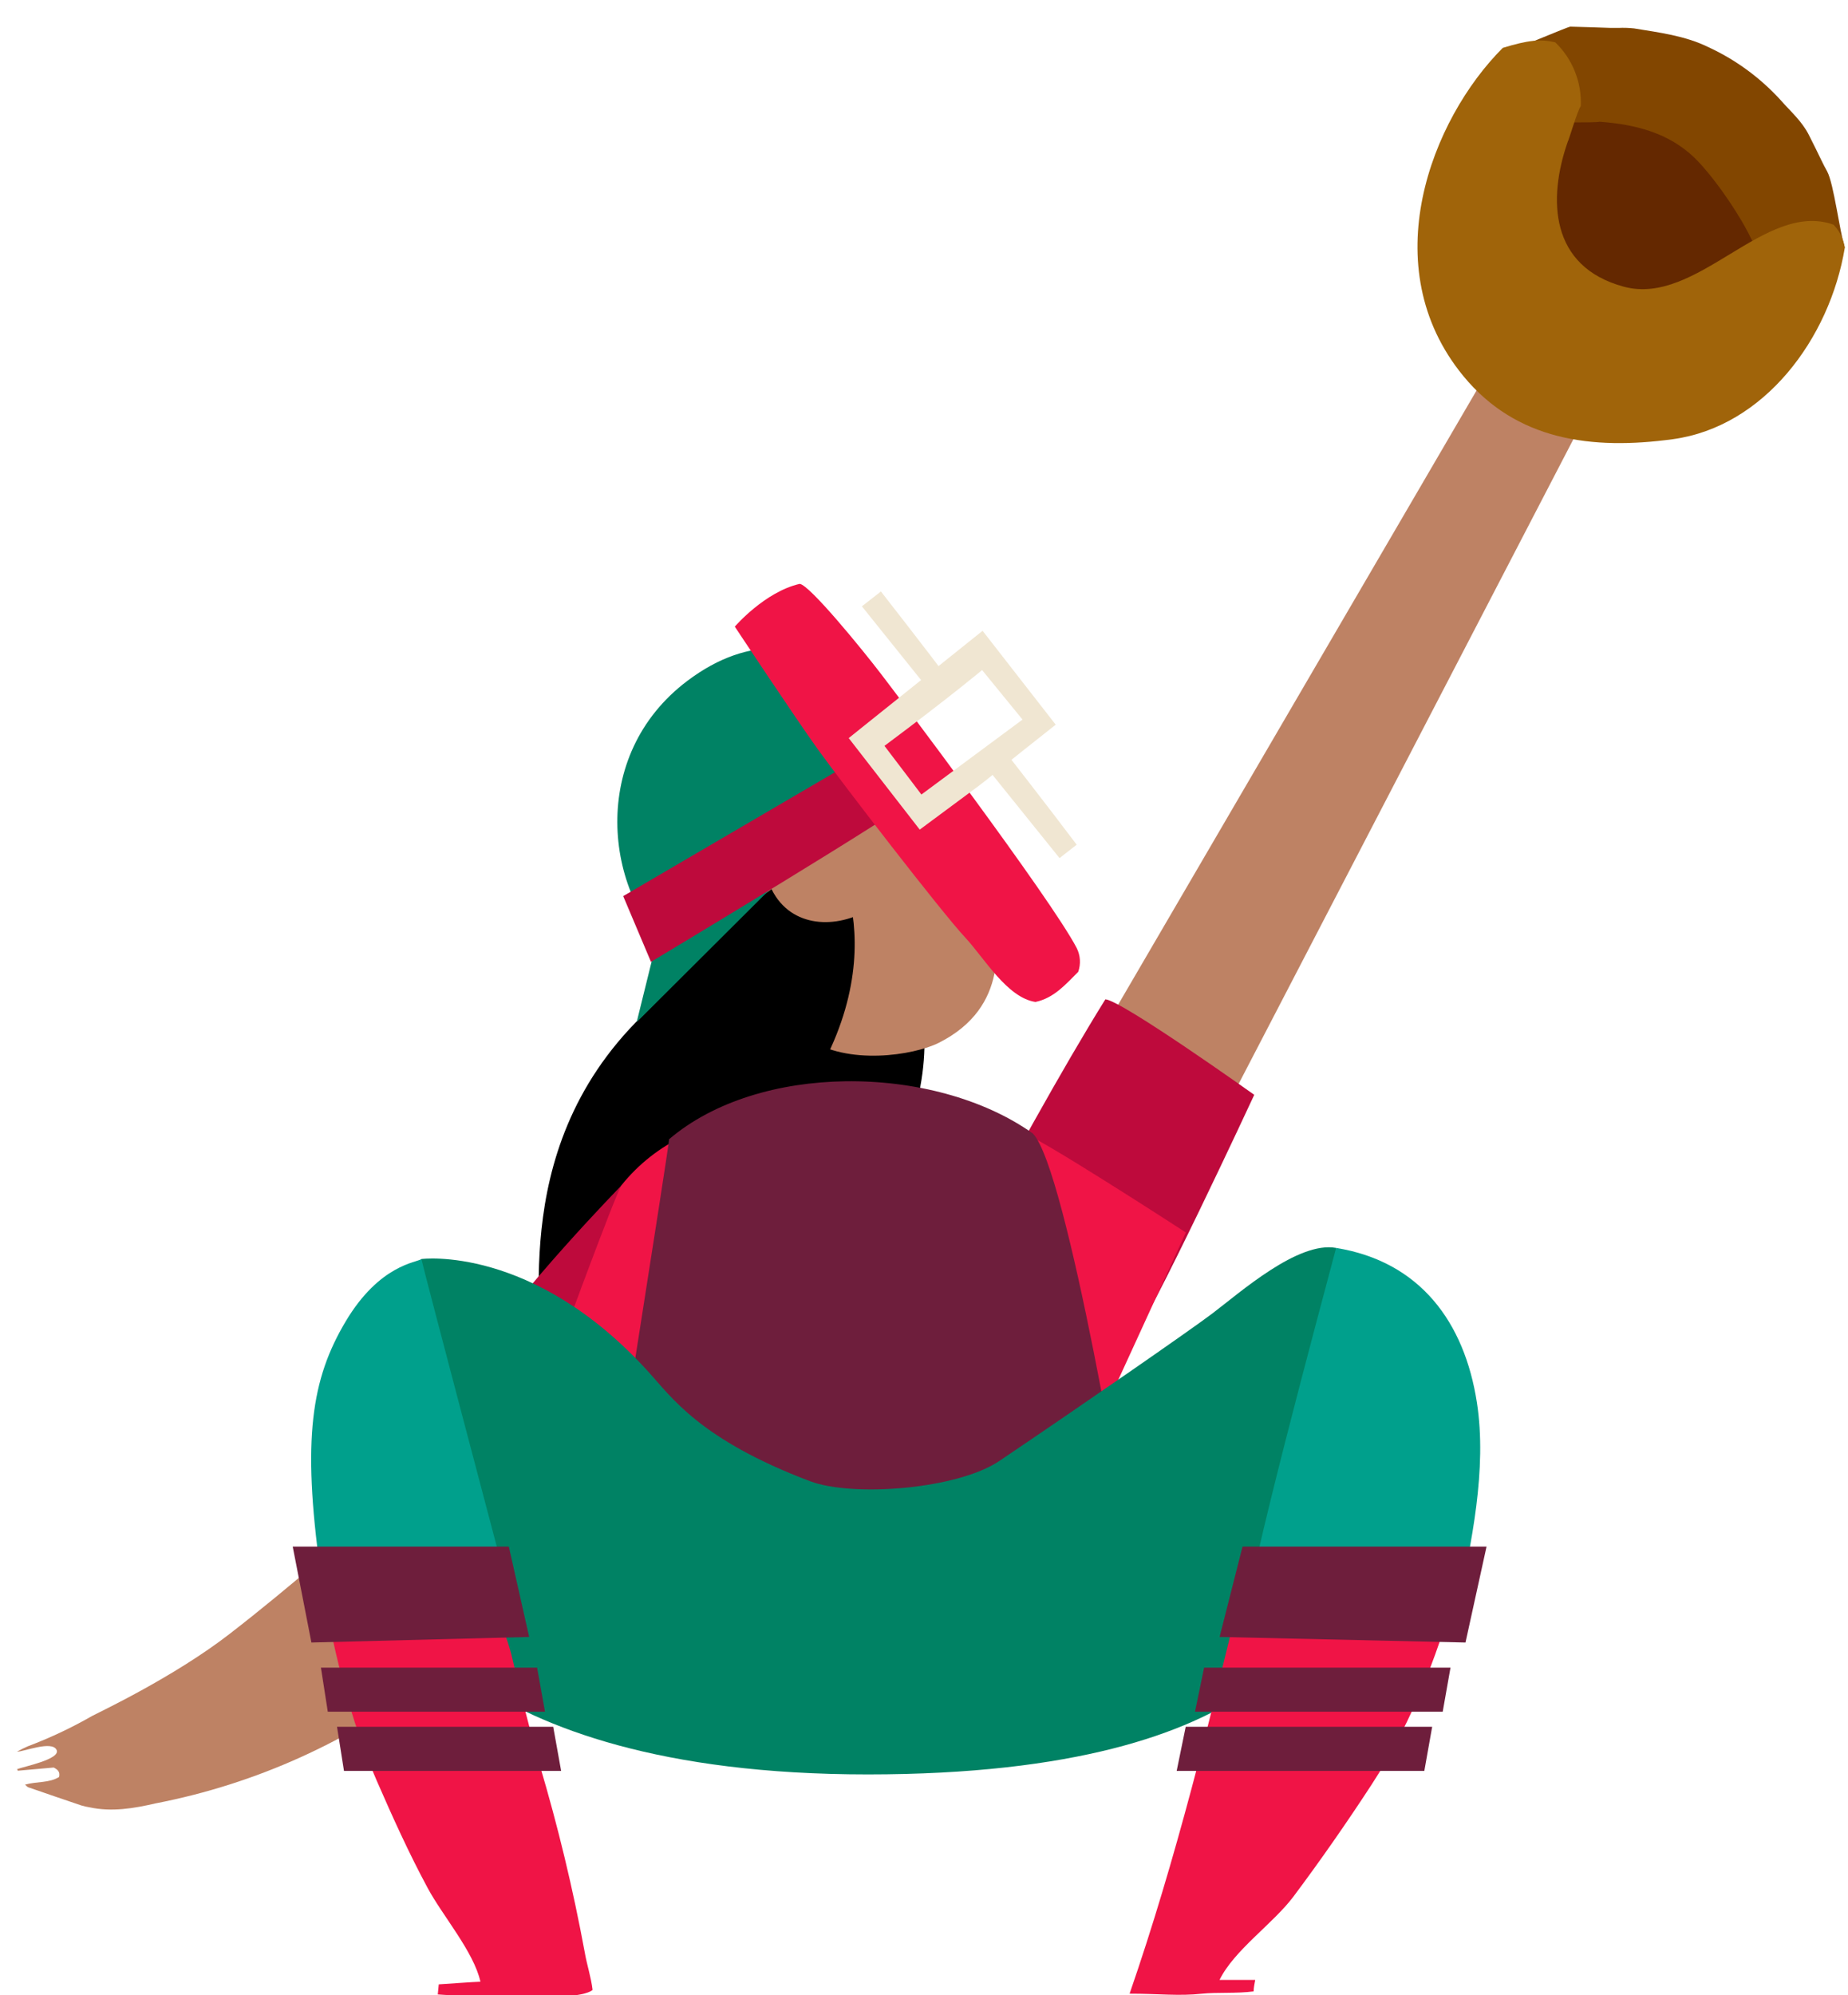 <svg version="1.1" width="126" height="136" viewBox="-1 -1 126 136" xmlns="http://www.w3.org/2000/svg" xmlns:xlink="http://www.w3.org/1999/xlink">
  <!-- Exported by Scratch - http://scratch.mit.edu/ -->
  <g id="ID0.28535493509843946" transform="matrix(1, 0, 0, 1, -0.5, 0)">
    <g id="Page-1">
      <g id="catcher-c-[baseball,sports,people,alex-eben-meyer]">
        <g id="Face">
          <path id="Shape" fill="#000000" stroke="none" stroke-width="1" d="M 22.803 11.226 L 13.494 12.126 C 13.324 15.603 11.572 19.042 7.784 22.746 C -1.927 32.220 1.629 44.356 0.473 45.905 C 0.601 46.487 8.807 51.115 9.261 51.489 L 15.355 51.783 C 18.736 44.204 23.494 35.730 24.531 33.755 C 30.758 21.865 23.499 15.158 22.803 11.226 Z " transform="matrix(1, 0, 0, 1, 35.5, 45.5)"/>
          <path id="Shape" fill="#BE8264" stroke="none" stroke-width="1" d="M 31.818 15.840 C 31.473 10.004 28.977 7.877 25.237 3.794 C 25.237 3.794 17.694 -3.126 11.312 1.781 L 10.838 10.544 C 10.838 10.544 9.740 17.886 19.063 24.281 C 21.790 26.147 26.297 25.432 27.997 24.584 C 32.917 22.116 31.918 17.550 31.818 15.840 Z " transform="matrix(1, 0, 0, 1, 35.5, 45.5)"/>
          <path id="Shape" fill="#A06446" stroke="none" stroke-width="1" d="M 28.655 10.757 C 24.588 5.893 26.468 6.201 27.538 5.632 C 28.783 6.300 29.801 7.636 30.795 9.270 C 30.724 9.497 30.734 9.810 30.582 9.886 C 29.957 10.222 29.285 10.483 28.655 10.757 Z " transform="matrix(1, 0, 0, 1, 35.5, 45.5)"/>
          <path id="Shape" fill="#000000" stroke="none" stroke-width="1" d="M 20.526 11.212 C 20.526 11.212 25.938 18.933 17.718 29.762 L 7.997 27.758 L 12.055 17.460 L 20.526 11.212 Z " transform="matrix(1, 0, 0, 1, 35.5, 45.5)"/>
          <path id="Shape" fill="#BE8264" stroke="none" stroke-width="1" d="M 23.509 15.328 C 24.522 12.889 24.067 11.439 19.721 10.592 C 17.126 10.118 15.601 12.382 16.752 14.381 C 18.196 16.868 21.345 16.783 23.509 15.328 Z " transform="matrix(1, 0, 0, 1, 35.5, 45.5)"/>
        </g>
        <g id="Mask/hat">
          <path id="Shape" fill="#008264" stroke="none" stroke-width="1" d="M 20.080 10.396 C 17.087 12.826 7.144 23.276 4.005 25.654 C -0.858 21.362 -1.857 11.974 4.862 6.910 C 13.612 0.316 20.080 10.411 20.080 10.396 Z " transform="matrix(1, 0, 0, 1, 41.5, 38.5)"/>
          <path id="Shape" fill="#008264" stroke="none" stroke-width="1" d="M 1.410 30.168 L 2.660 25.104 L 8.096 22.044 L 10.728 20.884 L 1.410 30.168 " transform="matrix(1, 0, 0, 1, 41.5, 38.5)"/>
          <path id="Shape" fill="#BE0A3C" stroke="none" stroke-width="1" d="M 17.802 11.457 L 0.491 21.580 L 2.385 26.061 C 2.385 26.061 20.013 15.488 20.605 14.693 L 17.802 11.457 Z " transform="matrix(1, 0, 0, 1, 41.5, 38.5)"/>
          <path id="Shape" fill="#F01446" stroke="none" stroke-width="1" d="M 31.410 25.114 C 29.639 21.713 18.834 7.426 18.048 6.408 C 16.808 4.788 13.186 0.345 12.523 0.297 C 10.136 0.842 8.100 3.211 8.100 3.211 C 8.100 3.211 12.229 9.439 13.706 11.495 C 15.425 13.892 22.229 22.717 23.820 24.413 C 25.103 25.791 26.661 28.501 28.598 28.794 C 29.862 28.529 30.657 27.596 31.514 26.743 C 31.702 26.208 31.665 25.620 31.410 25.114 Z " transform="matrix(1, 0, 0, 1, 41.5, 38.5)"/>
          <path id="Shape" fill="#F0E6D2" stroke="none" stroke-width="1" d="M 31.410 18.075 C 29.516 15.555 26.472 11.656 26.472 11.656 L 25.165 12.684 L 30.241 18.989 L 31.410 18.075 Z " transform="matrix(1, 0, 0, 1, 41.5, 38.5)"/>
          <path id="Shape" fill="#F0E6D2" stroke="none" stroke-width="1" d="M 23.001 7.232 C 21.107 4.707 18.063 0.814 18.063 0.814 L 16.765 1.827 L 21.831 8.137 L 23.001 7.232 Z " transform="matrix(1, 0, 0, 1, 41.5, 38.5)"/>
          <path id="Shape" fill="#F0E6D2" stroke="none" stroke-width="1" d="M 24.994 3.495 L 15.866 10.808 L 20.709 17.047 C 27.504 11.997 22.651 15.683 29.980 9.894 L 24.994 3.495 Z M 24.961 6.171 L 27.717 9.548 L 20.823 14.655 C 20.823 14.655 19.005 12.253 18.304 11.339 C 22.802 7.985 24.961 6.171 24.961 6.171 Z " transform="matrix(1, 0, 0, 1, 41.5, 38.5)"/>
        </g>
        <path id="Shape" fill="#BE8264" stroke="none" stroke-width="1" d="M 82.671 97.501 C 82.671 97.501 82.671 97.171 82.131 96.570 C 82.191 97.111 82.341 97.471 82.671 97.501 Z " transform="matrix(1, 0, 0, 1, 0.5, 0.5)"/>
        <g id="Right-Arm">
          <path id="Shape" fill="#BE8264" stroke="none" stroke-width="1" d="M 45.749 4.752 L 17.004 60.092 L 8.311 54.991 L 40.176 0.403 L 45.749 4.752 " transform="matrix(1, 0, 0, 1, 64.5, 17.5)"/>
          <path id="Shape" fill="#BE0A3C" stroke="none" stroke-width="1" d="M 0.867 66.477 C 3.386 61.660 7.496 54.214 10.366 49.614 C 11.511 49.704 20.517 56.123 20.517 56.123 C 20.517 56.123 13.391 71.484 11.866 73.365 C 10.337 72.526 2.349 67.515 0.867 66.477 Z " transform="matrix(1, 0, 0, 1, 64.5, 17.5)"/>
        </g>
        <g id="Glove">
          <path id="Shape" fill="#824600" stroke="none" stroke-width="1" d="M 24.384 19.421 C 24.858 19.497 29.053 15.305 29.782 15.385 C 29.432 14.315 29.034 11.013 28.575 10.175 C 28.305 9.701 28.063 9.161 27.813 8.659 L 27.339 7.712 C 26.866 6.764 26.080 6.092 25.402 5.319 C 24.012 3.794 22.330 2.563 20.455 1.701 C 18.878 0.933 17.140 0.720 15.417 0.436 C 15.064 0.399 14.710 0.387 14.356 0.403 C 14.181 0.403 14.001 0.403 13.826 0.403 C 12.907 0.374 11.989 0.336 11.070 0.317 C 10.909 0.317 7.585 1.738 7.339 1.795 L 12.202 13.581 C 12.202 13.581 23.726 19.317 24.384 19.421 Z " transform="matrix(1, 0, 0, 1, 95.5, 0.5)"/>
          <path id="Shape" fill="#642800" stroke="none" stroke-width="1" d="M 23.963 16.191 C 23.414 14.163 20.928 10.601 19.536 9.256 C 17.760 7.546 15.492 6.977 13.059 6.797 C 12.798 6.887 9.626 6.797 9.271 6.916 C 9.124 7.143 5.009 12.789 5.009 12.789 L 18.002 23.713 L 23.963 16.191 Z " transform="matrix(1, 0, 0, 1, 95.5, 0.5)"/>
          <path id="Shape" fill="#A0640A" stroke="none" stroke-width="1" d="M 29.010 13.813 C 29.427 14.242 29.697 14.793 29.782 15.385 C 28.755 21.591 24.280 27.583 18.063 28.435 C 12.528 29.188 7.382 28.525 3.769 24.125 C -2.348 16.674 1.591 6.632 6.463 1.762 C 8.187 1.236 9.053 1.146 10.043 1.388 C 11.219 2.520 11.853 4.104 11.780 5.736 C 11.572 5.973 10.952 8.105 10.895 8.152 C 9.527 12.060 9.659 16.678 14.721 18.043 C 19.711 19.388 24.318 12.145 29.010 13.813 Z " transform="matrix(1, 0, 0, 1, 95.5, 0.5)"/>
        </g>
        <path id="Shape" fill="#BE8264" stroke="none" stroke-width="1" d="M 100.928 29.904 C 100.928 29.904 101.288 29.904 101.979 29.664 C 101.439 29.543 101.078 29.604 100.928 29.904 Z " transform="matrix(1, 0, 0, 1, 0.5, 0.5)"/>
        <path id="Shape" fill="#BE8264" stroke="none" stroke-width="1" d="M 39.413 98.181 L 33.205 93.396 C 32.491 94.344 22.708 103.642 14.650 109.871 C 10.862 112.803 5.795 115.186 5.279 115.461 C 3.877 116.266 2.413 116.956 0.900 117.526 C 0.646 117.634 0.400 117.757 0.161 117.895 C 0.634 117.895 2.528 117.123 2.855 117.767 C 3.182 118.412 0.540 118.928 0.170 119.084 L 0.213 119.193 L 2.661 118.975 C 2.931 119.113 3.111 119.264 3.030 119.619 C 2.348 120.041 1.510 119.913 0.705 120.141 C 0.810 120.231 0.866 120.302 0.938 120.325 C 2.140 120.742 3.344 121.154 4.550 121.562 C 4.729 121.614 4.911 121.656 5.095 121.685 C 6.624 122.016 8.130 121.761 9.607 121.419 C 16.434 120.097 22.858 117.197 28.366 112.950 C 40.275 103.737 38.352 98.811 39.413 98.181 Z " transform="matrix(1, 0, 0, 1, 0.5, 0.5)"/>
        <g id="Torso">
          <path id="Shape" fill="#BE0A3C" stroke="none" stroke-width="1" d="M 10.397 7.276 C 10.397 7.276 3.384 14.433 0.170 19.421 L 6.708 24.300 L 10.397 7.276 Z " transform="matrix(1, 0, 0, 1, 31.5, 72.5)"/>
          <path id="Shape" fill="#F01446" stroke="none" stroke-width="1" d="M 37.542 3.643 C 37.542 3.932 17.045 2.781 14.601 3.941 C 12.969 4.717 11.532 5.850 10.397 7.257 C 9.999 7.731 5.491 20.070 5.491 20.070 C 5.491 20.070 5.132 24.399 5.458 24.679 L 25.615 34.153 L 41.505 26.526 L 48.853 10.506 C 48.853 10.506 38.323 3.662 37.542 3.643 Z " transform="matrix(1, 0, 0, 1, 31.5, 72.5)"/>
          <path id="Shape" fill="#6E1E3C" stroke="none" stroke-width="1" d="M 38.418 3.756 C 35.051 1.364 30.307 0.133 25.634 0.199 C 21.126 0.265 16.685 1.539 13.621 4.149 C 13.550 5.059 9.440 30.837 9.360 31.699 L 44.956 31.983 C 44.923 31.500 40.771 6.125 38.418 3.756 Z " transform="matrix(1, 0, 0, 1, 31.5, 72.5)"/>
        </g>
        <path id="Shape" fill="#008264" stroke="none" stroke-width="1" d="M 92.571 95.258 L 90.099 83.558 C 87.500 83.084 83.565 86.585 81.657 88.029 C 80.133 89.181 72.907 94.187 67.135 98.081 C 64.295 99.999 57.159 100.568 54.219 99.455 C 46.709 96.613 44.777 93.723 43.191 91.980 C 35.313 83.316 27.732 84.316 27.732 84.316 L 25.464 106.721 C 25.464 106.721 29.905 119.444 58.163 119.444 C 86.420 119.444 88.646 108.317 90.057 106.925 C 93.277 103.737 89.650 98.692 92.571 95.258 Z " transform="matrix(1, 0, 0, 1, 0.5, 0.5)"/>
        <g id="Left-Leg">
          <path id="Shape" fill="#00A08C" stroke="none" stroke-width="1" d="M 9.732 0.316 C 9.443 0.557 6.891 0.662 4.562 4.579 C 2.232 8.496 1.598 12.579 2.838 21.546 L 15.177 21.073 C 15.177 21.073 9.822 0.813 9.732 0.316 Z " transform="matrix(1, 0, 0, 1, 18.5, 84.5)"/>
          <path id="Shape" fill="#F01446" stroke="none" stroke-width="1" d="M 17.791 34.776 C 17.080 32.266 16.470 29.793 15.859 27.245 C 15.679 26.477 14.983 24.687 14.547 23.062 L 3.027 23.062 C 3.894 27.448 4.855 31.669 6.678 35.852 C 7.762 38.338 8.875 40.806 10.163 43.194 C 11.181 45.088 13.297 47.523 13.757 49.574 C 13.468 49.574 10.916 49.754 10.916 49.754 L 10.849 50.441 C 10.849 50.441 20.291 51.123 21.403 50.133 C 21.304 49.271 21.015 48.428 20.868 47.566 C 20.071 43.251 19.043 38.982 17.791 34.776 Z " transform="matrix(1, 0, 0, 1, 18.5, 84.5)"/>
          <path id="Shape" fill="#6E1E3C" stroke="none" stroke-width="1" d="M 18.160 31.168 L 17.620 28.164 L 2.881 28.164 L 3.349 31.168 L 18.160 31.168 " transform="matrix(1, 0, 0, 1, 18.5, 84.5)"/>
          <path id="Shape" fill="#6E1E3C" stroke="none" stroke-width="1" d="M 19.259 35.204 L 18.719 32.199 L 3.979 32.199 L 4.453 35.204 L 19.259 35.204 " transform="matrix(1, 0, 0, 1, 18.5, 84.5)"/>
          <path id="Shape" fill="#6E1E3C" stroke="none" stroke-width="1" d="M 2.232 26.454 L 17.080 26.075 L 15.693 19.917 L 0.958 19.917 L 2.232 26.454 " transform="matrix(1, 0, 0, 1, 18.5, 84.5)"/>
        </g>
        <g id="Right-Leg">
          <path id="Shape" fill="#00A08C" stroke="none" stroke-width="1" d="M 23.697 11.093 C 22.849 5.617 19.819 1.486 14.099 0.558 C 12.854 5.262 8.200 22.461 7.821 26.241 L 22.371 25.152 C 23.323 20.699 24.402 15.635 23.697 11.093 Z " transform="matrix(1, 0, 0, 1, 76.5, 83.5)"/>
          <path id="Shape" fill="#F01446" stroke="none" stroke-width="1" d="M 8.048 22.632 L 7.778 23.276 C 5.506 32.707 3.181 42.252 0.018 51.389 C 2.068 51.389 3.366 51.564 4.966 51.389 C 5.970 51.285 7.310 51.389 8.474 51.233 C 8.474 50.972 8.541 50.712 8.583 50.451 L 6.150 50.451 C 7.149 48.414 9.805 46.619 11.192 44.767 C 13.039 42.299 14.824 39.736 16.514 37.145 C 19.388 32.745 21.249 27.747 22.603 22.613 L 8.048 22.632 Z " transform="matrix(1, 0, 0, 1, 76.5, 83.5)"/>
          <path id="Shape" fill="#6E1E3C" stroke="none" stroke-width="1" d="M 4.478 32.168 L 5.098 29.164 L 21.898 29.164 L 21.367 32.168 L 4.478 32.168 " transform="matrix(1, 0, 0, 1, 76.5, 83.5)"/>
          <path id="Shape" fill="#6E1E3C" stroke="none" stroke-width="1" d="M 3.228 36.204 L 3.844 33.199 L 20.648 33.199 L 20.113 36.204 L 3.228 36.204 " transform="matrix(1, 0, 0, 1, 76.5, 83.5)"/>
          <path id="Shape" fill="#6E1E3C" stroke="none" stroke-width="1" d="M 22.920 27.454 L 6.154 27.075 L 7.717 20.917 L 24.355 20.917 L 22.920 27.454 " transform="matrix(1, 0, 0, 1, 76.5, 83.5)"/>
        </g>
      </g>
    </g>
  </g>
</svg>